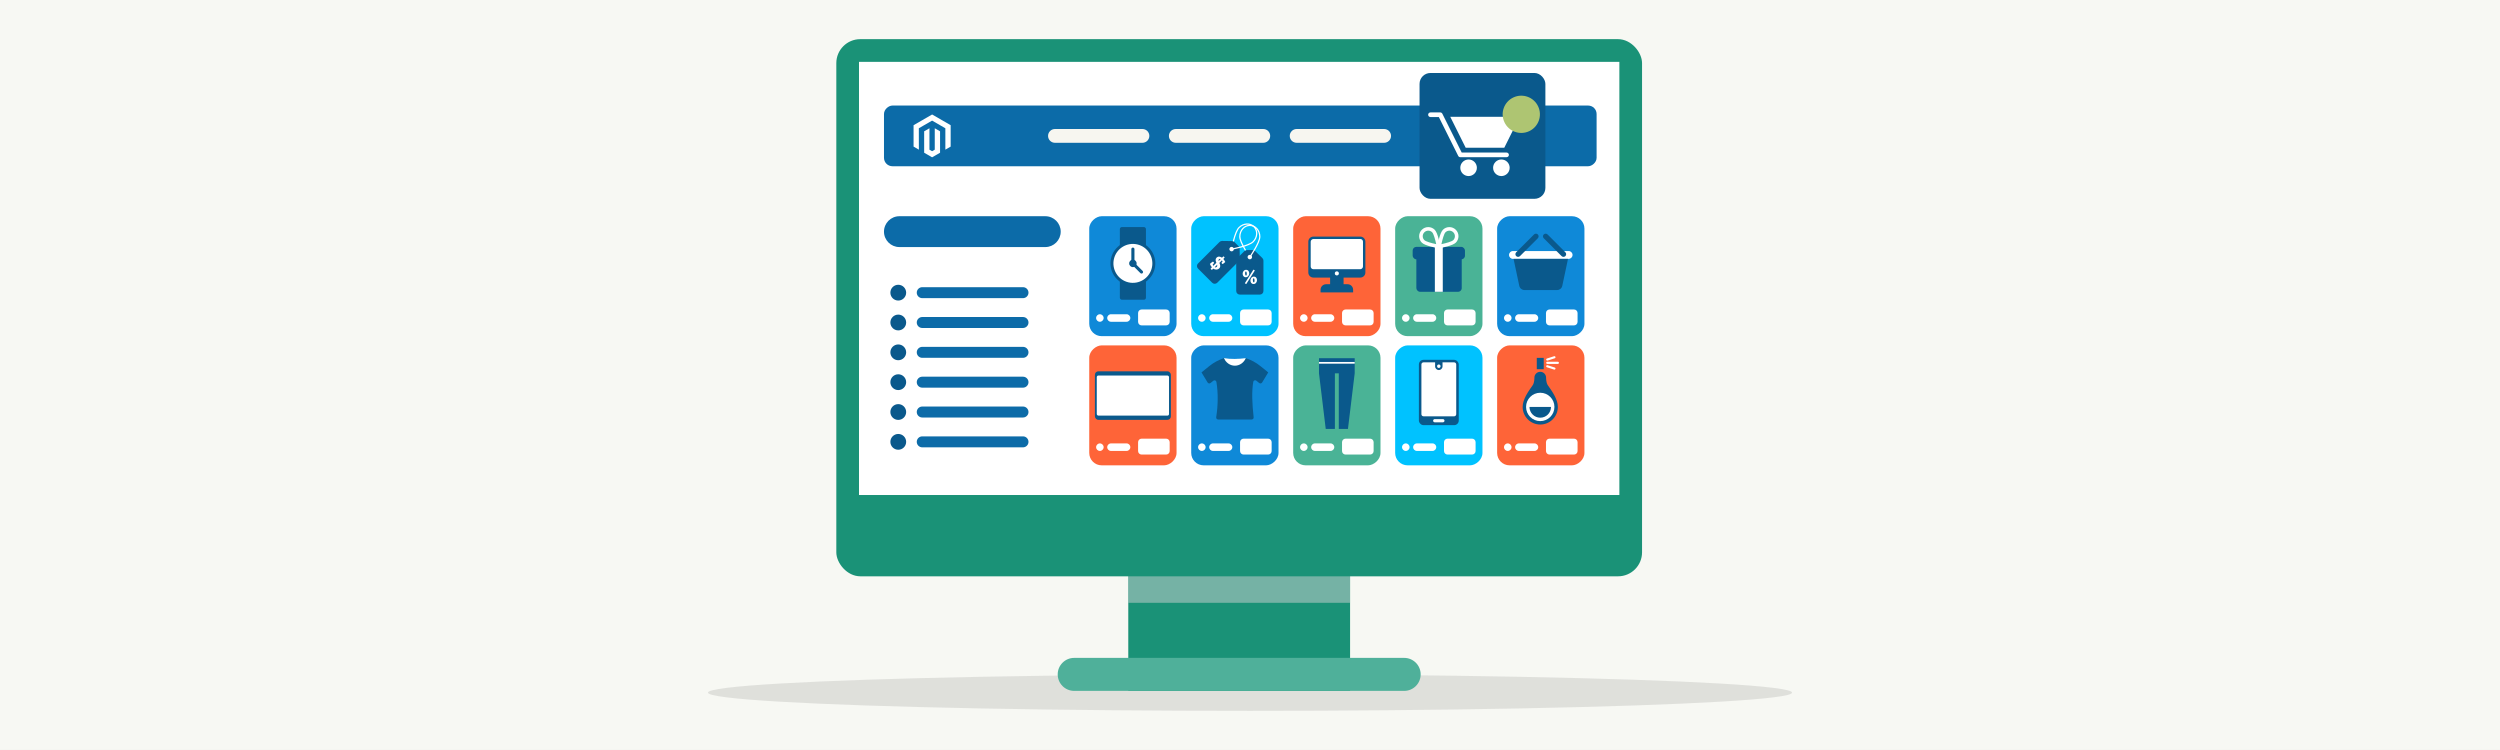 <?xml version="1.0" encoding="UTF-8"?>
<svg xmlns="http://www.w3.org/2000/svg" width="1000" height="300" viewBox="0 0 1000 300">
  <rect x="0" y="0" width="1000" height="300" fill="#333333" stroke="none"/>
  <defs>
    <style>
      .cls-1 {
        opacity: .1;
      }

      .cls-2 {
        fill: #f7f6f0;
      }

      .cls-3 {
        fill: #f7f8f3;
      }

      .cls-4 {
        fill: #00c2ff;
      }

      .cls-5, .cls-6 {
        fill: #fff;
      }

      .cls-7 {
        fill: #fe6438;
      }

      .cls-8 {
        fill: #aec572;
      }

      .cls-9, .cls-10 {
        fill: #0a598c;
      }

      .cls-11 {
        fill: #0f89d8;
      }

      .cls-12, .cls-13 {
        fill: #0c6ba8;
      }

      .cls-14 {
        fill: #1a9277;
      }

      .cls-15 {
        fill: #4ab396;
      }

      .cls-16 {
        fill: #4fb09a;
      }

      .cls-17 {
        fill: #d1d3d4;
        mix-blend-mode: multiply;
        opacity: .5;
      }

      .cls-13, .cls-10, .cls-6 {
        fill-rule: evenodd;
      }

      .cls-18 {
        isolation: isolate;
      }
    </style>
  </defs>
  <g class="cls-18">
    <g id="Layer_1" data-name="Layer 1">
      <rect class="cls-3" y="-.005" width="1000" height="300"/>
      <g>
        <ellipse class="cls-1" cx="500" cy="277.046" rx="216.817" ry="7.291"/>
        <g>
          <rect class="cls-14" x="451.311" y="227.257" width="88.724" height="49.099"/>
          <path class="cls-16" d="M561.664,276.356h-131.982c-3.646,0-6.602-2.956-6.602-6.602h0c0-3.646,2.956-6.602,6.602-6.602h131.982c3.646,0,6.602,2.956,6.602,6.602h0c0,3.646-2.956,6.602-6.602,6.602Z"/>
          <rect class="cls-17" x="451.311" y="227.257" width="88.724" height="13.868"/>
          <rect class="cls-14" x="334.527" y="15.663" width="322.292" height="214.861" rx="9.592" ry="9.592"/>
          <rect class="cls-5" x="409.044" y="-40.699" width="173.259" height="304.145" transform="translate(607.047 -384.3) rotate(90)"/>
          <rect class="cls-5" x="410.292" y="-39.45" width="170.761" height="301.647" transform="translate(607.047 -384.3) rotate(90)"/>
        </g>
        <g>
          <rect class="cls-12" x="483.977" y="-88.164" width="24.277" height="285.048" rx="3.382" ry="3.382" transform="translate(550.476 -441.756) rotate(90)"/>
          <rect class="cls-9" x="567.819" y="29.192" width="50.336" height="50.336" rx="4.37" ry="4.37"/>
          <path class="cls-2" d="M456.977,51.601h-34.993c-1.524,0-2.759,1.235-2.759,2.759,0,1.524,1.235,2.759,2.759,2.759h34.993c1.524,0,2.759-1.235,2.759-2.759,0-1.524-1.235-2.759-2.759-2.759Zm48.339,0h-34.993c-1.524,0-2.759,1.235-2.759,2.759,0,1.524,1.235,2.759,2.759,2.759h34.993c1.524,0,2.759-1.235,2.759-2.759,0-1.524-1.235-2.759-2.759-2.759Zm48.339,0h-34.993c-1.524,0-2.759,1.235-2.759,2.759,0,1.524,1.235,2.759,2.759,2.759h34.993c1.524,0,2.759-1.235,2.759-2.759,0-1.524-1.235-2.759-2.759-2.759Z"/>
          <path class="cls-13" d="M418.112,98.827h-58.35c-3.408,0-6.17-2.763-6.17-6.17h0c0-3.408,2.763-6.17,6.17-6.17h58.35c3.408,0,6.17,2.763,6.17,6.17h0c0,3.408-2.763,6.17-6.17,6.17Z"/>
          <path class="cls-13" d="M409.2,114.872h-40.302c-1.211,0-2.193,.982-2.193,2.193s.982,2.193,2.193,2.193h40.302c1.211,0,2.193-.982,2.193-2.193s-.982-2.193-2.193-2.193Z"/>
          <path class="cls-10" d="M359.307,113.907c-1.744,0-3.158,1.414-3.158,3.158s1.414,3.158,3.158,3.158,3.158-1.414,3.158-3.158-1.414-3.158-3.158-3.158Z"/>
          <path class="cls-10" d="M359.307,125.842c-1.744,0-3.158,1.414-3.158,3.158s1.414,3.158,3.158,3.158,3.158-1.414,3.158-3.158-1.414-3.158-3.158-3.158Z"/>
          <path class="cls-10" d="M359.307,137.777c-1.744,0-3.158,1.414-3.158,3.158s1.414,3.158,3.158,3.158,3.158-1.414,3.158-3.158-1.414-3.158-3.158-3.158Z"/>
          <path class="cls-10" d="M359.307,149.712c-1.744,0-3.158,1.414-3.158,3.158s1.414,3.158,3.158,3.158,3.158-1.414,3.158-3.158-1.414-3.158-3.158-3.158Z"/>
          <path class="cls-10" d="M359.307,161.648c-1.744,0-3.158,1.414-3.158,3.158s1.414,3.158,3.158,3.158,3.158-1.414,3.158-3.158-1.414-3.158-3.158-3.158Z"/>
          <path class="cls-10" d="M359.307,173.583c-1.744,0-3.158,1.414-3.158,3.158s1.414,3.158,3.158,3.158,3.158-1.414,3.158-3.158-1.414-3.158-3.158-3.158Z"/>
          <path class="cls-13" d="M409.2,126.807h-40.302c-1.211,0-2.193,.982-2.193,2.193s.982,2.193,2.193,2.193h40.302c1.211,0,2.193-.982,2.193-2.193s-.982-2.193-2.193-2.193Z"/>
          <path class="cls-13" d="M409.2,138.742h-40.302c-1.211,0-2.193,.982-2.193,2.193s.982,2.193,2.193,2.193h40.302c1.211,0,2.193-.982,2.193-2.193s-.982-2.193-2.193-2.193Z"/>
          <path class="cls-13" d="M409.2,150.677h-40.302c-1.211,0-2.193,.982-2.193,2.193s.982,2.193,2.193,2.193h40.302c1.211,0,2.193-.982,2.193-2.193s-.982-2.193-2.193-2.193Z"/>
          <path class="cls-13" d="M409.2,162.613h-40.302c-1.211,0-2.193,.982-2.193,2.193,0,1.211,.982,2.193,2.193,2.193h40.302c1.211,0,2.193-.982,2.193-2.193,0-1.211-.982-2.193-2.193-2.193Z"/>
          <path class="cls-13" d="M409.2,174.548h-40.302c-1.211,0-2.193,.982-2.193,2.193,0,1.211,.982,2.193,2.193,2.193h40.302c1.211,0,2.193-.982,2.193-2.193,0-1.211-.982-2.193-2.193-2.193Z"/>
          <rect class="cls-11" x="469.959" y="144.682" width="47.978" height="34.922" rx="4.968" ry="4.968" transform="translate(656.09 -331.805) rotate(90)"/>
          <rect class="cls-15" x="510.748" y="144.682" width="47.978" height="34.922" rx="4.968" ry="4.968" transform="translate(696.879 -372.594) rotate(90)"/>
          <rect class="cls-4" x="551.537" y="144.682" width="47.978" height="34.922" rx="4.968" ry="4.968" transform="translate(737.668 -413.383) rotate(90)"/>
          <rect class="cls-7" x="592.325" y="144.682" width="47.978" height="34.922" rx="4.968" ry="4.968" transform="translate(778.457 -454.172) rotate(90)"/>
          <g>
            <path class="cls-5" d="M489.559,143.262c2.845,.463,5.775,.362,8.777,0v5.72s-6.77,.828-6.662,.828c.108,0-2.116-6.547-2.116-6.547Z"/>
            <path class="cls-10" d="M498.336,143.262h0c-.795,1.786-2.461,3.015-4.389,3.015s-3.594-1.23-4.389-3.015h0c-2.132,.7-4.118,1.782-5.863,3.193l-3.098,2.506,2.443,4.034c.248,.41,.801,.506,1.173,.205l1.125-.91c.451-.365,1.131-.108,1.225,.464,.739,4.542,.659,9.267-.084,14.14-.073,.476,.3,.905,.782,.905h13.413c.472,0,.838-.411,.785-.881-.592-5.302-.826-10.248-.151-14.191,.098-.569,.774-.821,1.223-.458l1.149,.93c.372,.301,.925,.205,1.173-.205l2.443-4.034-3.098-2.506c-1.744-1.411-3.731-2.493-5.863-3.193Z"/>
          </g>
          <g>
            <rect class="cls-9" x="567.549" y="143.93" width="15.953" height="26.137" rx="1.852" ry="1.852"/>
            <path class="cls-5" d="M581.65,144.941h-4.641v1.597c0,.819-.664,1.483-1.483,1.483-.819,0-1.483-.664-1.483-1.483v-1.597h-4.641c-.464,0-.841,.377-.841,.841v19.905c0,.464,.377,.841,.841,.841h12.248c.464,0,.841-.377,.841-.841v-19.905c0-.464-.377-.841-.841-.841Z"/>
            <circle class="cls-5" cx="575.526" cy="146.486" r=".694"/>
            <path class="cls-5" d="M577.163,168.924h-3.275c-.353,0-.639-.286-.639-.639h0c0-.353,.286-.639,.639-.639h3.275c.353,0,.639,.286,.639,.639h0c0,.353-.286,.639-.639,.639Z"/>
          </g>
          <g>
            <polygon class="cls-10" points="527.596 143.282 527.596 149.322 530.29 171.572 533.954 171.572 533.954 149.322 535.519 149.322 535.519 171.572 539.183 171.572 541.877 149.322 541.877 143.282 527.596 143.282"/>
            <rect class="cls-5" x="527.596" y="144.787" width="14.281" height=".683"/>
          </g>
          <g>
            <path class="cls-10" d="M619.12,154.08c-.733-1.035-.683-3.024-.683-3.024,0-1.291-1.046-2.337-2.337-2.337s-2.337,1.046-2.337,2.337c0,0,.05,1.989-.683,3.024-1.679,2.37-4.021,5.623-4.021,8.692,0,3.889,3.152,7.041,7.041,7.041s7.041-3.152,7.041-7.041c0-3.069-2.342-6.322-4.021-8.692Zm-1.63-10.946h-2.78v4.549h2.78v-4.549Z"/>
            <path class="cls-5" d="M616.1,168.446c-3.129,0-5.674-2.545-5.674-5.674s2.546-5.674,5.674-5.674,5.674,2.546,5.674,5.674-2.545,5.674-5.674,5.674Z"/>
            <path class="cls-10" d="M616.1,167.079c-2.375,0-4.308-1.932-4.308-4.308h8.615c0,2.375-1.932,4.308-4.308,4.308Z"/>
            <path class="cls-5" d="M623.141,145.563h-4.236c-.237,0-.429-.192-.429-.429,0-.237,.192-.429,.429-.429h4.236c.237,0,.429,.192,.429,.429,0,.237-.192,.429-.429,.429Z"/>
            <path class="cls-5" d="M621.774,147.856c-.044,0-.088-.007-.132-.021l-2.869-.926c-.226-.073-.35-.315-.277-.54,.073-.226,.315-.35,.54-.277l2.869,.926c.226,.073,.35,.315,.277,.54-.059,.182-.227,.298-.409,.298Z"/>
            <path class="cls-5" d="M618.905,144.254c-.181,0-.35-.116-.409-.298-.073-.226,.051-.468,.277-.54l2.869-.926c.225-.073,.468,.051,.54,.277,.073,.226-.051,.468-.277,.54l-2.869,.926c-.044,.014-.088,.021-.132,.021Z"/>
          </g>
          <path class="cls-6" d="M491.416,177.362h-6.234c-.831,0-1.505,.674-1.505,1.505,0,.832,.674,1.506,1.505,1.506h6.234c.832,0,1.506-.674,1.506-1.506,0-.831-.674-1.505-1.506-1.505Zm-10.675,0c-.832,0-1.506,.674-1.506,1.505,0,.832,.674,1.506,1.506,1.506,.831,0,1.505-.674,1.505-1.506,0-.831-.674-1.505-1.505-1.505Zm26.511-1.9h-9.818c-.778,0-1.409,.631-1.409,1.409v3.545c0,.778,.631,1.409,1.409,1.409h9.818c.778,0,1.409-.631,1.409-1.409v-3.545c0-.778-.631-1.409-1.409-1.409Z"/>
          <path class="cls-6" d="M532.205,177.362h-6.234c-.831,0-1.505,.674-1.505,1.505,0,.832,.674,1.506,1.505,1.506h6.234c.831,0,1.506-.674,1.506-1.506,0-.831-.674-1.505-1.506-1.505Zm-10.675,0c-.832,0-1.506,.674-1.506,1.505,0,.832,.674,1.506,1.506,1.506,.831,0,1.505-.674,1.505-1.506,0-.831-.674-1.505-1.505-1.505Zm26.511-1.9h-9.818c-.778,0-1.409,.631-1.409,1.409v3.545c0,.778,.631,1.409,1.409,1.409h9.818c.778,0,1.409-.631,1.409-1.409v-3.545c0-.778-.631-1.409-1.409-1.409Z"/>
          <path class="cls-6" d="M572.993,177.362h-6.234c-.831,0-1.505,.674-1.505,1.505,0,.832,.674,1.506,1.505,1.506h6.234c.831,0,1.505-.674,1.505-1.506,0-.831-.674-1.505-1.505-1.505Zm-10.675,0c-.832,0-1.506,.674-1.506,1.505,0,.832,.674,1.506,1.506,1.506,.831,0,1.505-.674,1.505-1.506,0-.831-.674-1.505-1.505-1.505Zm26.511-1.9h-9.818c-.778,0-1.409,.631-1.409,1.409v3.545c0,.778,.631,1.409,1.409,1.409h9.818c.778,0,1.409-.631,1.409-1.409v-3.545c0-.778-.631-1.409-1.409-1.409Z"/>
          <path class="cls-6" d="M613.782,177.362h-6.234c-.832,0-1.505,.674-1.505,1.505,0,.832,.674,1.506,1.505,1.506h6.234c.831,0,1.505-.674,1.505-1.506,0-.831-.674-1.505-1.505-1.505Zm-10.675,0c-.831,0-1.505,.674-1.505,1.505,0,.832,.674,1.506,1.505,1.506,.832,0,1.506-.674,1.506-1.506,0-.831-.674-1.505-1.506-1.505Zm26.511-1.9h-9.818c-.778,0-1.409,.631-1.409,1.409v3.545c0,.778,.631,1.409,1.409,1.409h9.818c.778,0,1.409-.631,1.409-1.409v-3.545c0-.778-.631-1.409-1.409-1.409Z"/>
          <rect class="cls-4" x="469.959" y="93.015" width="47.978" height="34.922" rx="4.968" ry="4.968" transform="translate(604.424 -383.472) rotate(90)"/>
          <rect class="cls-7" x="510.748" y="93.015" width="47.978" height="34.922" rx="4.968" ry="4.968" transform="translate(645.213 -424.261) rotate(90)"/>
          <rect class="cls-15" x="551.537" y="93.015" width="47.978" height="34.922" rx="4.968" ry="4.968" transform="translate(686.002 -465.05) rotate(90)"/>
          <rect class="cls-11" x="592.325" y="93.015" width="47.978" height="34.922" rx="4.968" ry="4.968" transform="translate(726.791 -505.839) rotate(90)"/>
          <path class="cls-6" d="M491.416,125.695h-6.234c-.831,0-1.505,.674-1.505,1.506,0,.832,.674,1.506,1.505,1.506h6.234c.832,0,1.506-.674,1.506-1.506,0-.831-.674-1.506-1.506-1.506Zm-10.675,0c-.832,0-1.506,.674-1.506,1.506,0,.832,.674,1.506,1.506,1.506,.831,0,1.505-.674,1.505-1.506,0-.831-.674-1.506-1.505-1.506Zm26.511-1.9h-9.818c-.778,0-1.409,.631-1.409,1.409v3.545c0,.778,.631,1.409,1.409,1.409h9.818c.778,0,1.409-.631,1.409-1.409v-3.545c0-.778-.631-1.409-1.409-1.409Z"/>
          <path class="cls-6" d="M532.205,125.695h-6.234c-.831,0-1.505,.674-1.505,1.506,0,.832,.674,1.506,1.505,1.506h6.234c.831,0,1.506-.674,1.506-1.506,0-.831-.674-1.506-1.506-1.506Zm-10.675,0c-.832,0-1.506,.674-1.506,1.506,0,.832,.674,1.506,1.506,1.506,.831,0,1.505-.674,1.505-1.506,0-.831-.674-1.506-1.505-1.506Zm26.511-1.9h-9.818c-.778,0-1.409,.631-1.409,1.409v3.545c0,.778,.631,1.409,1.409,1.409h9.818c.778,0,1.409-.631,1.409-1.409v-3.545c0-.778-.631-1.409-1.409-1.409Z"/>
          <path class="cls-6" d="M572.993,125.695h-6.234c-.831,0-1.505,.674-1.505,1.506,0,.832,.674,1.506,1.505,1.506h6.234c.831,0,1.505-.674,1.505-1.506,0-.831-.674-1.506-1.505-1.506Zm-10.675,0c-.832,0-1.506,.674-1.506,1.506,0,.832,.674,1.506,1.506,1.506,.831,0,1.505-.674,1.505-1.506,0-.831-.674-1.506-1.505-1.506Zm26.511-1.9h-9.818c-.778,0-1.409,.631-1.409,1.409v3.545c0,.778,.631,1.409,1.409,1.409h9.818c.778,0,1.409-.631,1.409-1.409v-3.545c0-.778-.631-1.409-1.409-1.409Z"/>
          <path class="cls-6" d="M613.782,125.695h-6.234c-.832,0-1.505,.674-1.505,1.506,0,.832,.674,1.506,1.505,1.506h6.234c.831,0,1.505-.674,1.505-1.506,0-.831-.674-1.506-1.505-1.506Zm-10.675,0c-.831,0-1.505,.674-1.505,1.506,0,.832,.674,1.506,1.505,1.506,.832,0,1.506-.674,1.506-1.506,0-.831-.674-1.506-1.506-1.506Zm26.511-1.9h-9.818c-.778,0-1.409,.631-1.409,1.409v3.545c0,.778,.631,1.409,1.409,1.409h9.818c.778,0,1.409-.631,1.409-1.409v-3.545c0-.778-.631-1.409-1.409-1.409Z"/>
          <g>
            <rect class="cls-9" x="566.54" y="100.696" width="18.151" height="16.02" rx="1.456" ry="1.456"/>
            <rect class="cls-9" x="565.066" y="98.755" width="20.92" height="4.977" rx="1.459" ry="1.459"/>
            <rect class="cls-5" x="573.943" y="98.755" width="3.166" height="17.962"/>
            <path class="cls-5" d="M575.387,99.28c-.041,0-.081-.003-.122-.01-.874-.151-5.297-.968-6.539-2.21-.689-.689-1.068-1.604-1.068-2.578,0-.974,.379-1.89,1.068-2.578,.689-.689,1.604-1.068,2.578-1.068,.974,0,1.89,.379,2.578,1.068v0c1.242,1.242,2.059,5.665,2.21,6.539,.04,.23-.035,.464-.2,.629-.136,.136-.318,.21-.507,.21Zm-4.082-7.012c-.591,0-1.147,.23-1.565,.648-.418,.418-.648,.974-.648,1.565,0,.591,.23,1.147,.648,1.565,.569,.569,2.85,1.217,4.744,1.614-.397-1.894-1.045-4.175-1.614-4.744-.418-.418-.974-.648-1.565-.648Z"/>
            <path class="cls-5" d="M575.665,99.28c-.189,0-.371-.074-.507-.21-.165-.165-.239-.399-.2-.629,.151-.874,.968-5.297,2.21-6.539v-0c1.422-1.422,3.735-1.422,5.157,0,.689,.689,1.068,1.604,1.068,2.578,0,.974-.379,1.89-1.068,2.579-1.242,1.242-5.665,2.059-6.539,2.21-.041,.007-.082,.01-.122,.01Zm2.518-6.364c-.57,.57-1.218,2.851-1.614,4.744,1.893-.397,4.175-1.045,4.744-1.614,.418-.418,.648-.974,.648-1.565,0-.591-.23-1.147-.648-1.565-.863-.863-2.267-.863-3.13,0v-0Z"/>
          </g>
          <g>
            <path class="cls-10" d="M544.122,94.638h-18.77c-1.121,0-2.029,.909-2.029,2.029v12.333c0,1.121,.909,2.029,2.029,2.029h6.691v2.662h-1.609c-1.221,0-2.21,.99-2.21,2.21v1.055h13.026v-1.055c0-1.221-.99-2.21-2.21-2.21h-1.609v-2.662h6.691c1.121,0,2.029-.909,2.029-2.029v-12.333c0-1.121-.909-2.029-2.029-2.029Z"/>
            <rect class="cls-5" x="528.691" y="91.181" width="12.091" height="20.918" rx="1.074" ry="1.074" transform="translate(636.376 -433.097) rotate(90)"/>
            <circle class="cls-5" cx="534.737" cy="109.358" r=".817"/>
          </g>
          <g>
            <path class="cls-5" d="M627.451,103.548h-22.272c-.866,0-1.567-.702-1.567-1.567h0c0-.866,.702-1.567,1.567-1.567h22.272c.866,0,1.567,.702,1.567,1.567h0c0,.866-.702,1.567-1.567,1.567Z"/>
            <path class="cls-10" d="M622.853,116.015h-13.078c-.994,0-1.853-.696-2.059-1.668l-2.293-10.8h21.783l-2.293,10.8c-.206,.973-1.065,1.668-2.059,1.668Z"/>
            <path class="cls-10" d="M615.133,95.303l-7.133,7.133c-.42,.42-1.102,.42-1.522,0h0c-.42-.42-.42-1.102,0-1.522l7.133-7.133c.42-.42,1.102-.42,1.522,0h0c.42,.42,.42,1.102,0,1.522Z"/>
            <path class="cls-10" d="M617.497,95.303l7.133,7.133c.42,.42,1.102,.42,1.522,0h0c.42-.42,.42-1.102,0-1.522l-7.133-7.133c-.42-.42-1.102-.42-1.522,0h0c-.42,.42-.42,1.102,0,1.522Z"/>
          </g>
          <g>
            <path class="cls-10" d="M495.437,98.487l-1.631-1.631c-.265-.265-.622-.416-.996-.421l-3.98-.054c-.388-.005-.761,.146-1.036,.421l-8.592,8.592c-.561,.561-.561,1.471,0,2.032l5.665,5.665c.561,.561,1.471,.561,2.032,0l8.592-8.592c.274-.274,.426-.648,.421-1.036l-.054-3.98c-.005-.374-.156-.732-.421-.996Z"/>
            <path class="cls-5" d="M493.279,100.28c-.349,.349-.916,.349-1.266,0-.349-.35-.349-.916,0-1.266,.35-.349,.916-.349,1.266,0,.35,.35,.35,.916,0,1.266Z"/>
            <path class="cls-5" d="M485.184,104.631c.218,.118,.355,.305,.467,.529-.187,.212-.392,.455-.592,.716,.068,.156,.162,.299,.286,.448l1.202-1.202-.056-.143c-.293-.691-.399-1.382,.137-1.918,.648-.648,1.526-.454,2.173,.019l.548-.548c.218,.093,.424,.311,.511,.511l-.536,.536c.305,.355,.616,.816,.785,1.221-.367,.355-.704,.617-1.059,.834-.206-.106-.386-.311-.461-.498,.162-.187,.324-.374,.455-.579-.087-.137-.174-.274-.286-.411l-1.015,1.015,.156,.367c.243,.567,.349,1.283-.193,1.824-.592,.592-1.563,.691-2.391,.087l-.542,.542c-.261-.149-.461-.349-.542-.542l.529-.529c-.405-.467-.691-.953-.797-1.345,.448-.423,.822-.697,1.221-.934Zm2.273-.205l.772-.772c-.106-.081-.187-.124-.224-.124-.137,0-.274,.05-.423,.199-.181,.181-.193,.43-.125,.697Zm-.604,1.476l-.94,.94c.131,.081,.243,.131,.28,.131,.156,.006,.349-.087,.536-.274,.193-.193,.205-.492,.125-.797Z"/>
            <path class="cls-5" d="M501.782,90.511c-1.654-1.655-4.501-1.5-6.346,.345-.809,.809-1.595,2.689-2.336,5.584l.465,.176c.714-2.8,1.481-4.671,2.221-5.41,1.652-1.652,4.185-1.807,5.647-.345s1.307,3.995-.345,5.647c-1.676,1.676-8.417,2.885-8.485,2.897-.134,.024-.224,.152-.2,.286,.009,.052,.034,.097,.068,.132,.055,.055,.135,.083,.218,.069,.283-.05,6.963-1.248,8.748-3.034,1.845-1.845,1.999-4.691,.345-6.346Z"/>
            <path class="cls-10" d="M501.083,100.035h-2.307c-.374,0-.734,.146-1.002,.407l-2.853,2.776c-.278,.271-.435,.642-.435,1.03v12.151c0,.794,.643,1.437,1.437,1.437h8.012c.794,0,1.437-.643,1.437-1.437v-12.151c0-.388-.157-.759-.435-1.03l-2.853-2.776c-.268-.261-.628-.407-1.002-.407Z"/>
            <path class="cls-5" d="M500.824,102.829c0,.494-.401,.895-.895,.895s-.895-.401-.895-.895,.401-.895,.895-.895,.895,.401,.895,.895Z"/>
            <path class="cls-5" d="M499.929,89.908c-2.34,0-4.243,2.122-4.243,4.731,0,1.144,.774,3.029,2.296,5.6l.453-.204c-1.475-2.484-2.256-4.35-2.256-5.396,0-2.336,1.682-4.237,3.749-4.237s3.749,1.901,3.749,4.237c0,2.37-3.912,7.992-3.951,8.048-.078,.112-.051,.266,.061,.344,.043,.03,.093,.045,.141,.045,.078,0,.155-.037,.203-.105,.165-.236,4.041-5.806,4.041-8.331,0-2.609-1.903-4.731-4.243-4.731Z"/>
            <path class="cls-5" d="M497.058,109.47c0-.742,.53-1.542,1.371-1.542,.849,0,1.265,.685,1.265,1.436,0,.734-.53,1.534-1.371,1.534-.848,0-1.264-.677-1.264-1.428Zm4.316-1.615c.245,.065,.416,.196,.546,.375l-3.418,5.393c-.228-.073-.424-.188-.547-.351l3.418-5.417Zm-3.198,.816c-.065,.098-.147,.318-.147,.645,0,.498,.131,.905,.367,.905,.082,0,.155-.024,.18-.057,.065-.098,.147-.326,.147-.653,0-.498-.131-.906-.367-.906-.082,0-.155,.033-.179,.065Zm1.991,3.516c0-.742,.53-1.542,1.371-1.542,.849,0,1.265,.685,1.265,1.436,0,.734-.53,1.534-1.371,1.534-.848,0-1.264-.677-1.264-1.428Zm1.118-.8c-.065,.098-.147,.318-.147,.644,0,.498,.131,.906,.367,.906,.082,0,.155-.024,.179-.057,.065-.098,.147-.326,.147-.653,0-.498-.131-.906-.367-.906-.082,0-.155,.033-.179,.065Z"/>
          </g>
          <rect class="cls-7" x="429.17" y="144.682" width="47.978" height="34.922" rx="4.968" ry="4.968" transform="translate(615.302 -291.016) rotate(90)"/>
          <g>
            <rect class="cls-9" x="437.96" y="148.527" width="30.397" height="19.411" rx="1.376" ry="1.376"/>
            <rect class="cls-5" x="438.711" y="150.216" width="28.895" height="16.032" rx=".625" ry=".625"/>
          </g>
          <path class="cls-6" d="M450.627,177.362h-6.234c-.832,0-1.506,.674-1.506,1.505,0,.832,.674,1.506,1.506,1.506h6.234c.831,0,1.505-.674,1.505-1.506,0-.831-.674-1.505-1.505-1.505Zm-10.675,0c-.832,0-1.506,.674-1.506,1.505,0,.832,.674,1.506,1.506,1.506,.831,0,1.505-.674,1.505-1.506,0-.831-.674-1.505-1.505-1.505Zm26.511-1.9h-9.818c-.778,0-1.409,.631-1.409,1.409v3.545c0,.778,.631,1.409,1.409,1.409h9.818c.778,0,1.409-.631,1.409-1.409v-3.545c0-.778-.631-1.409-1.409-1.409Z"/>
          <rect class="cls-11" x="429.17" y="93.015" width="47.978" height="34.922" rx="4.968" ry="4.968" transform="translate(563.635 -342.683) rotate(90)"/>
          <path class="cls-6" d="M450.627,125.695h-6.234c-.832,0-1.506,.674-1.506,1.506,0,.832,.674,1.506,1.506,1.506h6.234c.831,0,1.505-.674,1.505-1.506,0-.831-.674-1.506-1.505-1.506Zm-10.675,0c-.832,0-1.506,.674-1.506,1.506,0,.832,.674,1.506,1.506,1.506,.831,0,1.505-.674,1.505-1.506,0-.831-.674-1.506-1.505-1.506Zm26.511-1.9h-9.818c-.778,0-1.409,.631-1.409,1.409v3.545c0,.778,.631,1.409,1.409,1.409h9.818c.778,0,1.409-.631,1.409-1.409v-3.545c0-.778-.631-1.409-1.409-1.409Z"/>
          <g>
            <path class="cls-6" d="M571.256,45.892c0,.511,.414,.925,.924,.925h3.356l7.752,15.546c.156,.314,.477,.512,.828,.512h18.522c.51,0,.924-.414,.924-.924s-.414-.925-.924-.925h-17.951l-7.752-15.546c-.156-.314-.477-.512-.828-.512h-3.927c-.51,0-.924,.414-.924,.924Zm30.458,13.197l6.163-12.36h-27.769l6.163,12.36h15.442Zm-17.596,8.021c0,1.831,1.484,3.316,3.316,3.316s3.316-1.484,3.316-3.316-1.484-3.316-3.316-3.316-3.316,1.484-3.316,3.316Zm13.118,0c0,1.831,1.484,3.316,3.316,3.316s3.316-1.484,3.316-3.316-1.484-3.316-3.316-3.316-3.316,1.484-3.316,3.316Z"/>
            <circle class="cls-8" cx="608.516" cy="45.725" r="7.45" transform="translate(37.78 261.693) rotate(-25.024)"/>
          </g>
          <g>
            <rect class="cls-9" x="447.94" y="90.824" width="10.437" height="29.065" rx=".793" ry=".793"/>
            <circle class="cls-9" cx="453.159" cy="105.357" r="8.971" transform="translate(246.506 522.187) rotate(-76.718)"/>
            <circle class="cls-5" cx="453.159" cy="105.357" r="7.788" transform="translate(246.506 522.187) rotate(-76.718)"/>
            <path class="cls-10" d="M454.652,105.356c0,.825-.668,1.493-1.493,1.493-.825,0-1.493-.668-1.493-1.493,0-.825,.669-1.493,1.493-1.493,.825,0,1.493,.668,1.493,1.493Z"/>
            <path class="cls-9" d="M456.604,109.426c-.16,0-.32-.061-.441-.183l-3.445-3.445c-.117-.117-.183-.276-.183-.441v-5.71c0-.345,.28-.624,.624-.624,.345,0,.624,.28,.624,.624v5.451l3.262,3.262c.244,.244,.244,.639,0,.883-.122,.122-.282,.183-.442,.183Z"/>
          </g>
        </g>
        <g>
          <polygon class="cls-5" points="372.852 45.794 365.426 50.08 365.426 58.641 367.546 59.867 367.531 51.304 372.837 48.241 378.142 51.304 378.142 59.863 380.262 58.641 380.262 50.073 372.852 45.794"/>
          <polygon class="cls-5" points="373.903 59.865 372.844 60.48 371.78 59.87 371.78 51.304 369.662 52.527 369.666 61.09 372.842 62.925 376.023 61.09 376.023 52.527 373.903 51.304 373.903 59.865"/>
        </g>
      </g>
    </g>
  </g>
</svg>